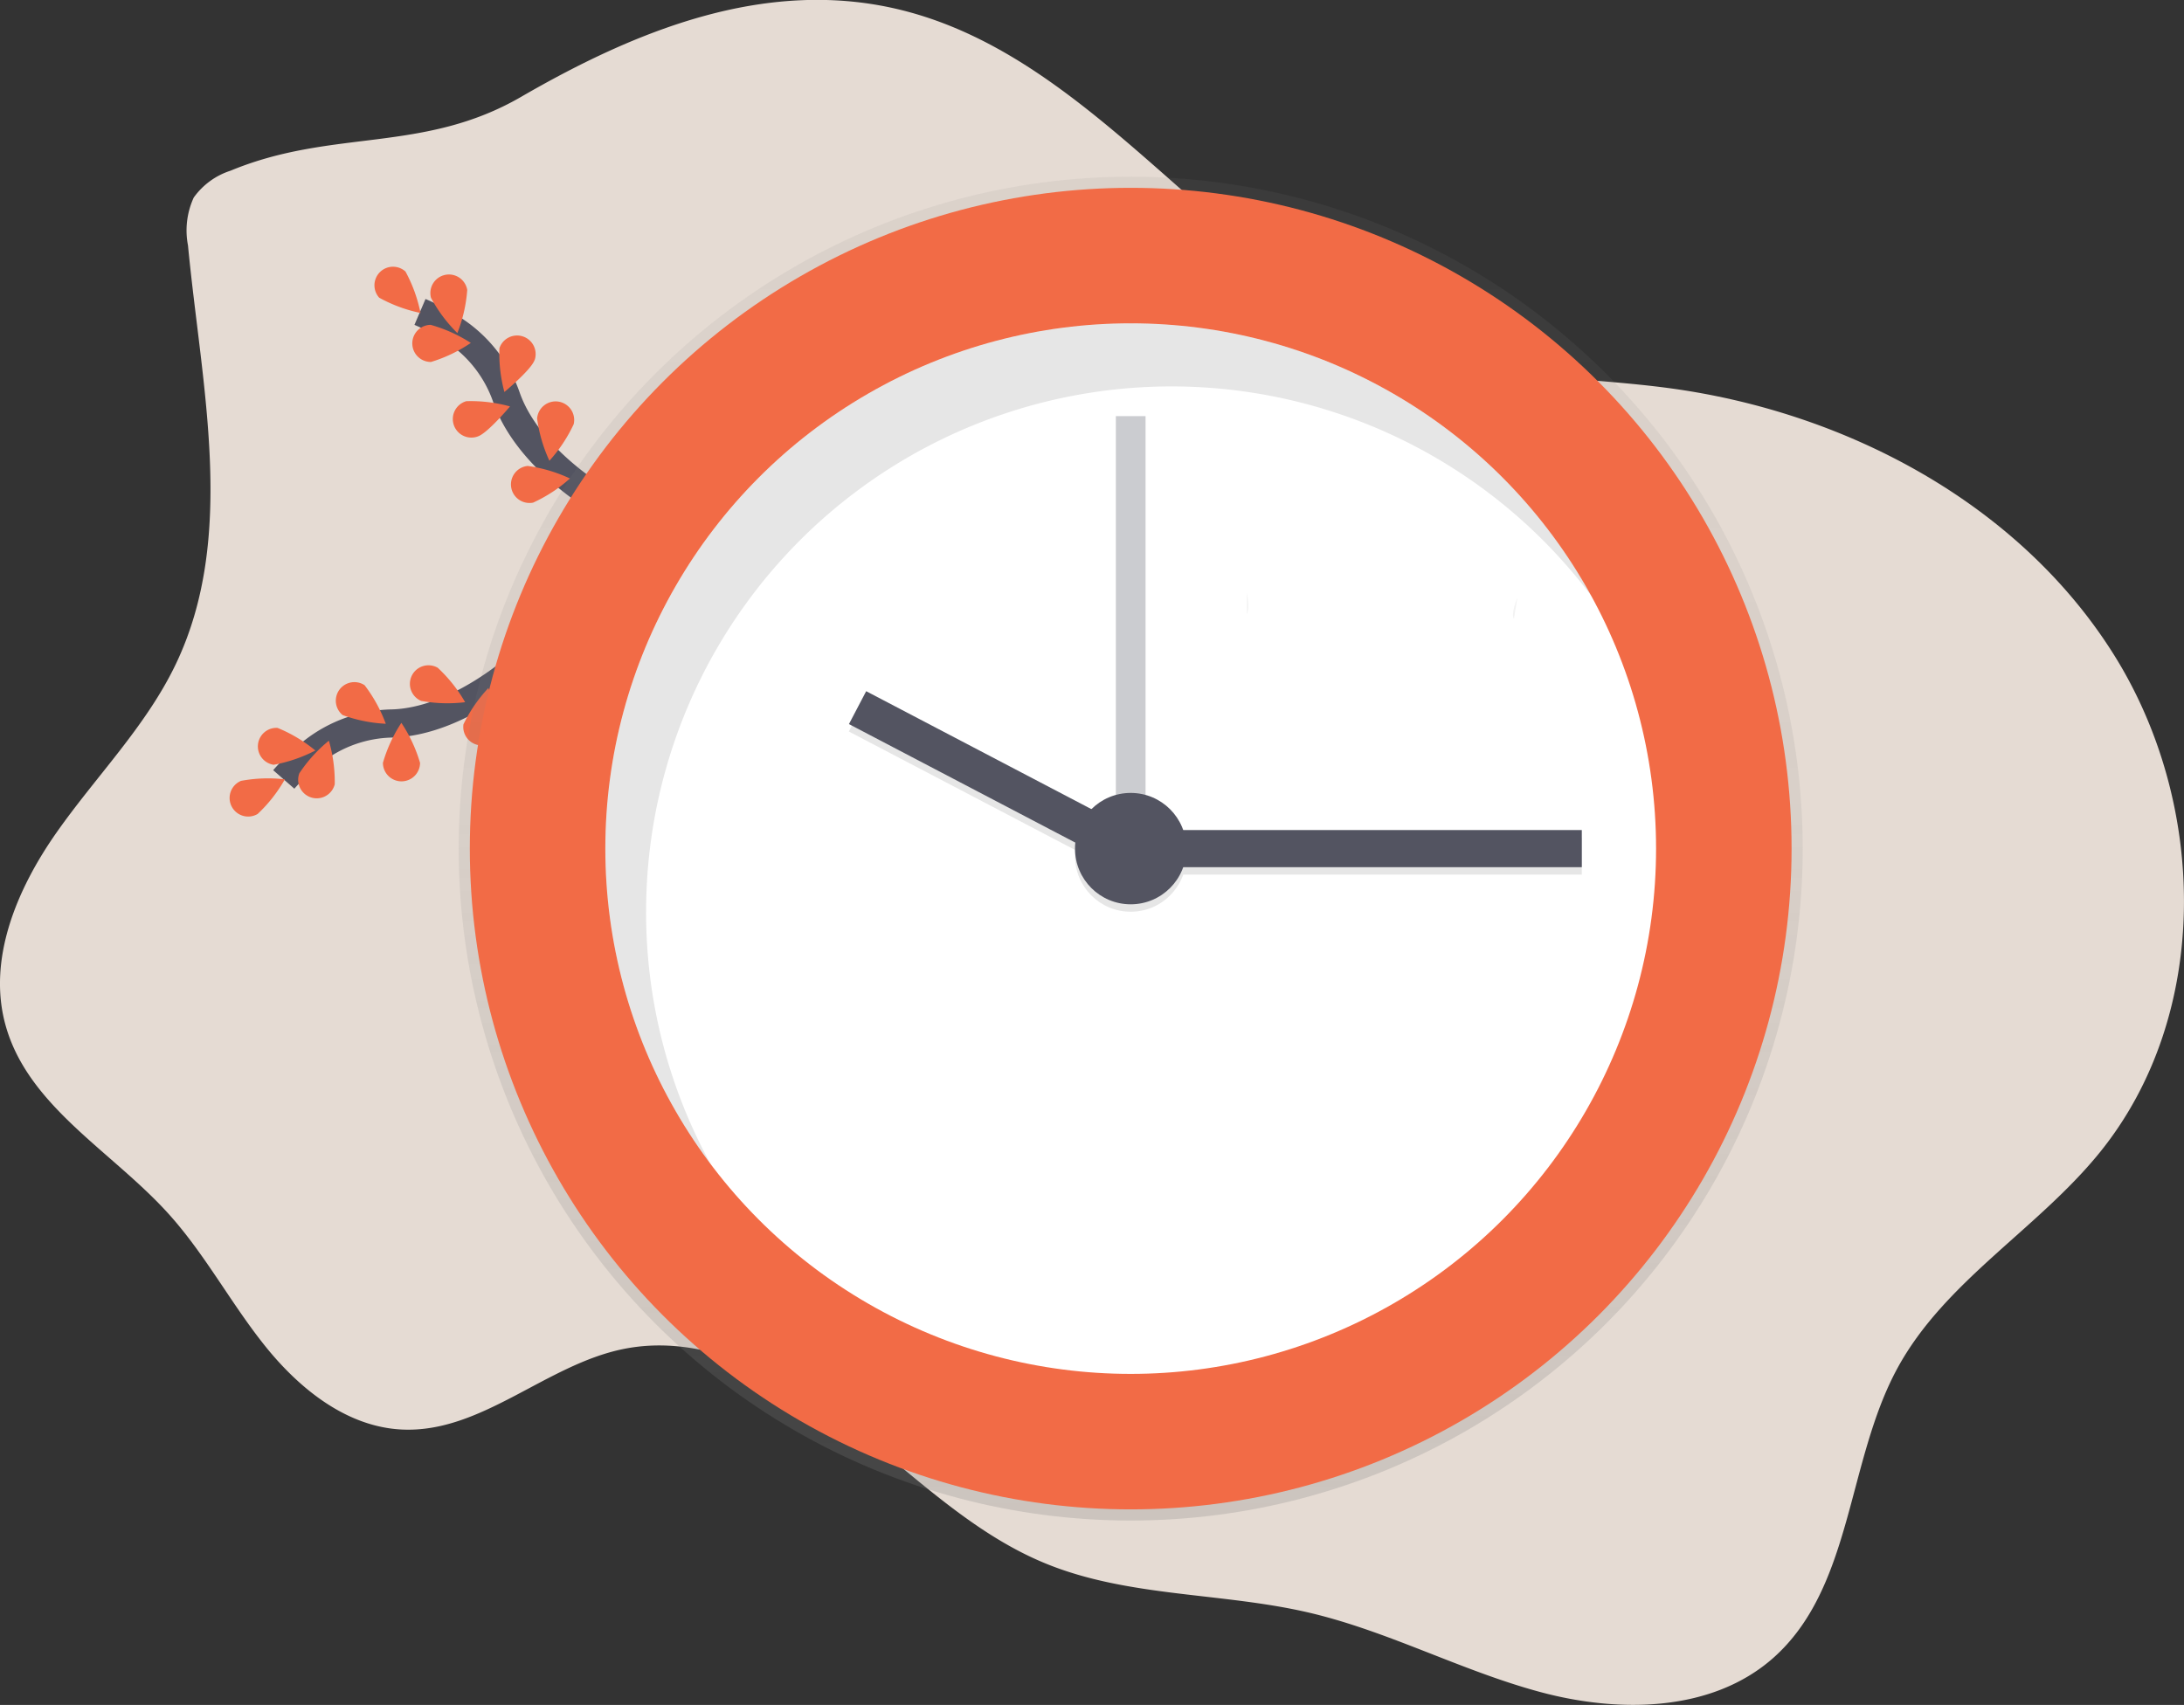 <svg xmlns="http://www.w3.org/2000/svg" xmlns:xlink="http://www.w3.org/1999/xlink" width="155.159" height="121.143" viewBox="0 0 155.159 121.143">
  <rect x="0" y="0" width="155.159" height="121.143" fill="#333333" stroke="none"/>
  <defs>
    <style>
      .cls-1 {
        fill: #fff3ea;
        opacity: 0.87;
      }

      .cls-2 {
        fill: none;
        stroke: #535461;
        stroke-miterlimit: 10;
        stroke-width: 2px;
      }

      .cls-3 {
        fill: #f26b46;
      }

      .cls-4 {
        fill: url(#linear-gradient);
      }

      .cls-5 {
        fill: #fff;
      }

      .cls-6, .cls-8 {
        fill: #535461;
      }

      .cls-6 {
        opacity: 0.3;
      }

      .cls-7 {
        opacity: 0.1;
      }

      .cls-9 {
        opacity: 0.05;
      }
    </style>
    <linearGradient id="linear-gradient" x1="0.5" y1="1" x2="0.5" gradientUnits="objectBoundingBox">
      <stop offset="0" stop-color="gray" stop-opacity="0.251"/>
      <stop offset="0.54" stop-color="gray" stop-opacity="0.122"/>
      <stop offset="1" stop-color="gray" stop-opacity="0.102"/>
    </linearGradient>
  </defs>
  <g id="Group_166" data-name="Group 166" transform="translate(-526.421 -62.527)">
    <path id="Path_1990" data-name="Path 1990" class="cls-1" d="M97.462,75.994a5.149,5.149,0,0,0-2.61,1.906,5.6,5.6,0,0,0-.409,3.4c.957,10.026,3.478,20.69-.875,29.772-2.113,4.406-5.647,7.937-8.458,11.939s-4.933,9-3.628,13.7c1.594,5.752,7.542,8.941,11.551,13.368,2.624,2.894,4.464,6.411,6.913,9.455s5.8,5.727,9.713,5.906c5.622.259,10.2-4.6,15.708-5.721,5.647-1.151,11.333,1.779,15.912,5.286s8.743,7.757,14.078,9.946c5.892,2.42,12.533,2.05,18.735,3.5,5.647,1.325,10.845,4.144,16.451,5.647s12.177,1.412,16.52-2.427c5.661-5.019,5.216-13.96,8.831-20.6,3.358-6.169,9.932-9.852,14.357-15.306,7.962-9.816,7.7-24.82.941-35.5s-19.007-17.14-31.529-18.823c-5.647-.758-11.462-.654-16.891-2.378-14.531-4.612-23.179-21.135-38.015-24.574-9.43-2.182-18.6,1.6-26.635,6.248C111.151,74.784,104.718,72.984,97.462,75.994Z" transform="translate(445.333 -1.337)"/>
    <g id="Group_70" data-name="Group 70" transform="translate(542.734 75.082)">
      <path id="Path_1935" data-name="Path 1935" class="cls-2" d="M163.8,347.69s-4.5,4.248-9.332,4.375a9.376,9.376,0,0,0-5.588,1.987,15.774,15.774,0,0,0-2.089,1.988" transform="translate(-142.944 -313.213)"/>
      <path id="Path_1936" data-name="Path 1936" class="cls-3" d="M118.43,410.592a10.432,10.432,0,0,1,3.126-.111,10.443,10.443,0,0,1-1.933,2.46,1.319,1.319,0,1,1-1.187-2.349Z" transform="translate(-117.631 -367.661)"/>
      <path id="Path_1937" data-name="Path 1937" class="cls-3" d="M134.261,383.224a10.444,10.444,0,0,1,2.684,1.606,10.537,10.537,0,0,1-2.96,1.014,1.319,1.319,0,0,1,.276-2.621Z" transform="translate(-130.854 -344.058)"/>
      <path id="Path_1938" data-name="Path 1938" class="cls-3" d="M176.844,358.772a10.467,10.467,0,0,1,1.506,2.742,10.464,10.464,0,0,1-3.066-.619,1.319,1.319,0,0,1,1.56-2.123Z" transform="translate(-167.255 -322.641)"/>
      <path id="Path_1939" data-name="Path 1939" class="cls-3" d="M216.762,349.688a10.457,10.457,0,0,1,1.948,2.448,10.44,10.44,0,0,1-3.127-.092,1.319,1.319,0,1,1,1.179-2.355Z" transform="translate(-201.978 -314.797)"/>
      <path id="Path_1940" data-name="Path 1940" class="cls-3" d="M157.174,393.221a10.423,10.423,0,0,0-.417-3.1,10.457,10.457,0,0,0-2.1,2.32,1.319,1.319,0,1,0,2.516.781Z" transform="translate(-149.706 -350.047)"/>
      <path id="Path_1941" data-name="Path 1941" class="cls-3" d="M202.845,383.353a10.366,10.366,0,0,0-1.325-2.833,10.414,10.414,0,0,0-1.31,2.841,1.319,1.319,0,0,0,2.638-.008Z" transform="translate(-189.319 -341.713)"/>
      <path id="Path_1942" data-name="Path 1942" class="cls-3" d="M246.115,364.786a10.418,10.418,0,0,0-.828-3.016,10.424,10.424,0,0,0-1.77,2.58,1.319,1.319,0,0,0,2.6.438Z" transform="translate(-226.906 -325.436)"/>
      <path id="Path_1943" data-name="Path 1943" class="cls-2" d="M233.351,172.749s-5.422-2.978-7.033-7.54a9.376,9.376,0,0,0-3.61-4.707,15.769,15.769,0,0,0-2.537-1.372" transform="translate(-206.647 -149.521)"/>
      <path id="Path_1944" data-name="Path 1944" class="cls-3" d="M197.839,135.113a10.43,10.43,0,0,1,1.066,2.941,10.415,10.415,0,0,1-2.934-1.084,1.319,1.319,0,0,1,1.869-1.857Z" transform="translate(-185.344 -128.372)"/>
      <path id="Path_1945" data-name="Path 1945" class="cls-3" d="M228.38,140.123a10.432,10.432,0,0,1-.7,3.048,10.427,10.427,0,0,1-1.874-2.506,1.319,1.319,0,1,1,2.578-.543Z" transform="translate(-211.5 -132.06)"/>
      <path id="Path_1946" data-name="Path 1946" class="cls-3" d="M265.117,173.569c-.229.69-2.146,2.276-2.146,2.276a10.453,10.453,0,0,1-.353-3.109,1.32,1.32,0,1,1,2.506.832Z" transform="translate(-243.45 -160.548)"/>
      <path id="Path_1947" data-name="Path 1947" class="cls-3" d="M285.8,209.142a10.441,10.441,0,0,1-1.73,2.606,10.449,10.449,0,0,1-.874-3,1.319,1.319,0,1,1,2.6.4Z" transform="translate(-261.351 -191.565)"/>
      <path id="Path_1948" data-name="Path 1948" class="cls-3" d="M217.378,168.725a10.421,10.421,0,0,0,2.822-1.351,10.451,10.451,0,0,0-2.853-1.285,1.319,1.319,0,1,0,.03,2.638Z" transform="translate(-203.065 -155.563)"/>
      <path id="Path_1949" data-name="Path 1949" class="cls-3" d="M239.639,209.39c.691-.226,2.288-2.133,2.288-2.133a10.451,10.451,0,0,0-3.106-.372,1.319,1.319,0,1,0,.818,2.506Z" transform="translate(-222.007 -190.934)"/>
      <path id="Path_1950" data-name="Path 1950" class="cls-3" d="M270.82,244.665a10.44,10.44,0,0,0,2.617-1.715,10.449,10.449,0,0,0-3-.892,1.319,1.319,0,1,0,.382,2.607Z" transform="translate(-249.258 -221.506)"/>
      <circle id="Ellipse_12" data-name="Ellipse 12" class="cls-4" cx="47.743" cy="47.743" r="47.743" transform="translate(16.273)"/>
      <circle id="Ellipse_13" data-name="Ellipse 13" class="cls-3" cx="46.951" cy="46.951" r="46.951" transform="translate(17.065 0.791)"/>
      <circle id="Ellipse_14" data-name="Ellipse 14" class="cls-5" cx="37.324" cy="37.324" r="37.324" transform="translate(26.692 10.419)"/>
      <rect id="Rectangle_128" data-name="Rectangle 128" class="cls-6" width="2.11" height="32.971" transform="translate(62.961 17.013)"/>
      <g id="Group_55" data-name="Group 55" class="cls-7" transform="translate(43.99 37.083)">
        <rect id="Rectangle_129" data-name="Rectangle 129" width="29.806" height="2.638" transform="translate(22.267 9.869)"/>
        <rect id="Rectangle_130" data-name="Rectangle 130" width="2.638" height="21.17" transform="translate(0 2.337) rotate(-62.36)"/>
        <circle id="Ellipse_15" data-name="Ellipse 15" cx="3.957" cy="3.957" r="3.957" transform="translate(16.069 7.231)"/>
      </g>
      <rect id="Rectangle_131" data-name="Rectangle 131" class="cls-8" width="29.806" height="2.638" transform="translate(66.258 46.424)"/>
      <rect id="Rectangle_132" data-name="Rectangle 132" class="cls-8" width="21.17" height="2.638" transform="translate(45.223 36.558) rotate(27.64)"/>
      <circle id="Ellipse_16" data-name="Ellipse 16" class="cls-8" cx="3.957" cy="3.957" r="3.957" transform="translate(60.059 43.786)"/>
      <g id="Group_56" data-name="Group 56" class="cls-7" transform="translate(26.689 10.419)">
        <path id="Path_1951" data-name="Path 1951" d="M322.9,207.078a37.326,37.326,0,0,1,67.151-22.442,37.327,37.327,0,1,0-62.552,40.4,37.153,37.153,0,0,1-4.6-17.958Z" transform="translate(-320 -165.27)"/>
      </g>
      <path id="Path_1975" data-name="Path 1975" class="cls-9" d="M809.26,313.09s-.481,1.145-.241,1.506" transform="translate(-717.776 -283.176)"/>
      <path id="Path_1976" data-name="Path 1976" class="cls-9" d="M665.58,310.35s.241,1.145,0,1.506" transform="translate(-593.313 -280.797)"/>
    </g>
  </g>
</svg>
